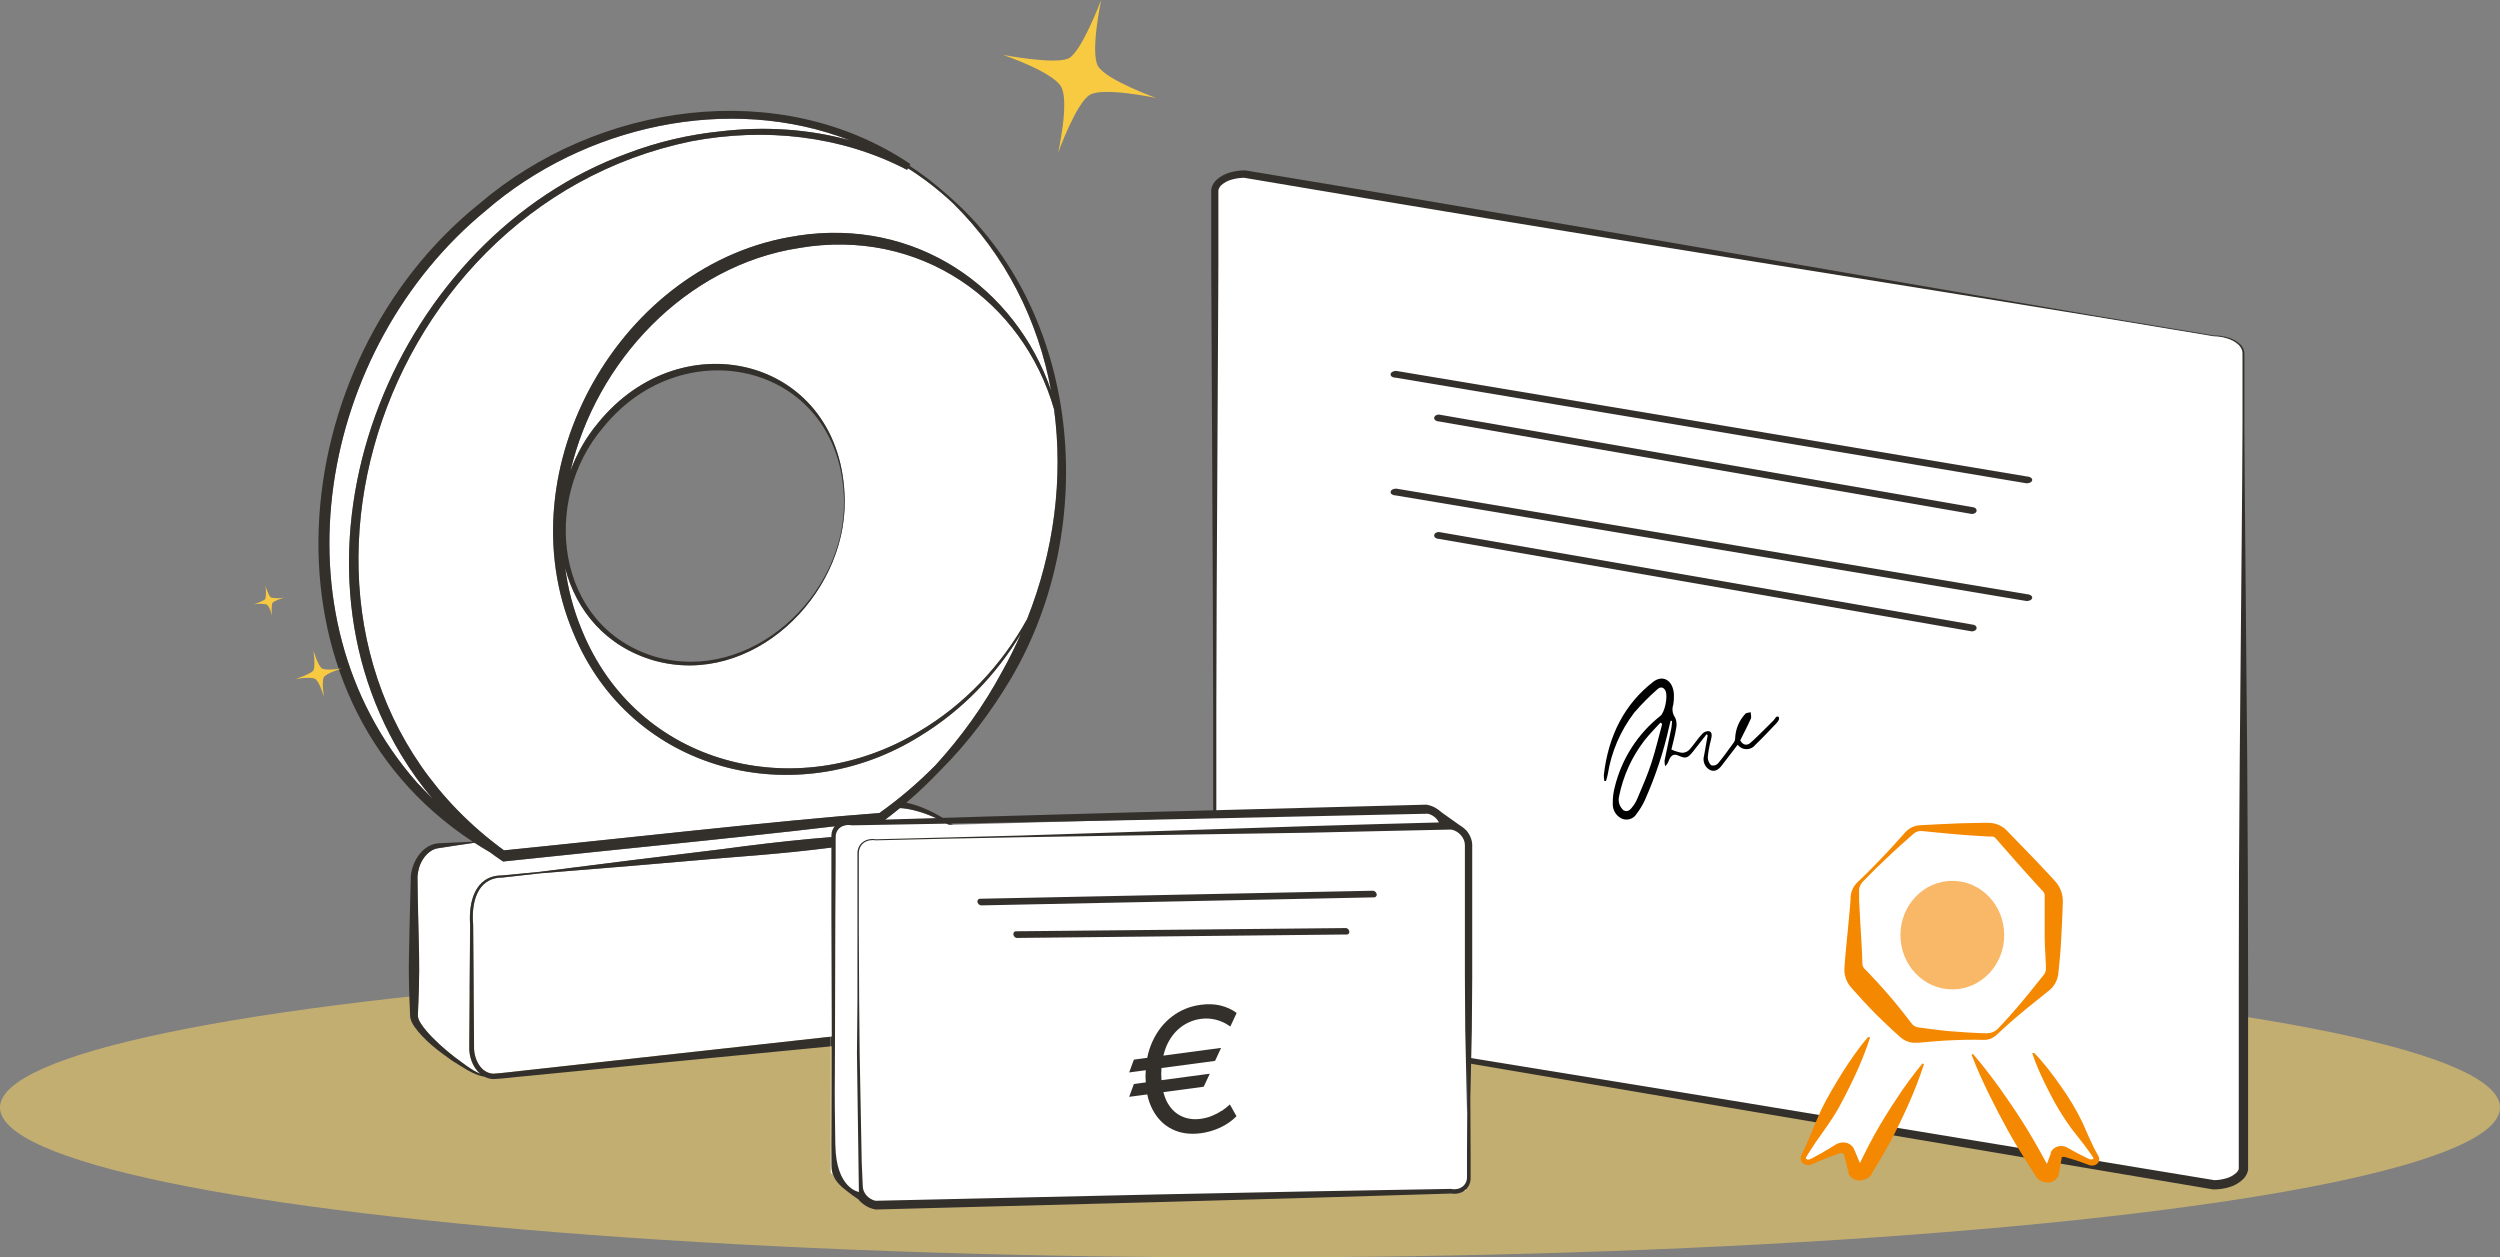<?xml version="1.0" encoding="UTF-8"?>
<svg id="Capa_1" data-name="Capa 1" xmlns="http://www.w3.org/2000/svg" viewBox="0 0 450 226.34">
  <rect x="0" y="0" width="450" height="226.34" fill="#808080" stroke="none"/>
  <defs>
    <style>
      .cls-1 {
        fill: #ffd766;
      }

      .cls-2 {
        fill: #fff;
      }

      .cls-3 {
        fill: #f8ca42;
      }

      .cls-4 {
        fill: #f48801;
      }

      .cls-5 {
        opacity: .6;
      }

      .cls-6 {
        opacity: .53;
      }

      .cls-7 {
        fill: #33302c;
      }
    </style>
  </defs>
  <g id="Capa_2" data-name="Capa 2">
    <g class="cls-6">
      <ellipse class="cls-1" cx="225" cy="199.35" rx="225" ry="26.99"/>
    </g>
    <g>
      <path class="cls-2" d="M143.81,44.64c-20.45,3.17-36.51,20.45-41.13,40.12,1.14-3.1,2.79-6.03,4.96-8.62,15.36-18.96,44.14-11.52,44.4,13.95.22,17.26-16.78,33.69-34.29,28.81-8.74-2.52-14.03-9.02-16.02-16.64.5,3.74,1.46,7.45,2.95,11.04,9.94,24.61,38.59,31.67,60.65,18.42,8.21-4.82,14.96-11.96,19.54-20.28,4.86-12.2,6.53-25.29,4.86-37.76-5.62-19.56-24.19-32.75-45.92-29.04Z"/>
      <path class="cls-2" d="M112.99,27.59c5.38-2.05,11.05-3.37,16.8-3.95,7.76-.91,15.64-.46,23.23,1.64-21.76-8.49-47.93-2.65-65.58,12.64-29.97,24.61-39,72.77-12.33,103.02.77.81,1.79,1.89,2.8,2.89-2.1-2.48-4-5.12-5.68-7.91-23.37-38.72-.77-93.23,40.76-108.33Z"/>
      <path class="cls-2" d="M168.84,150.02s-3.19.24-6.24.48c-.89.17-1.78.33-2.68.5,0,0-4.23.68-4.23.68-8.45,1.38-16.98,2.1-25.51,2.76-8.14.72-24.22,2.07-33.02,2.76l-6.77.76c-4.62.02-5.58,4.71-5.23,8.48.03,3.88.1,13.82.13,17.57.02.93.02,3.48.03,4.39-.06,2.12,1.14,4.76,3.48,4.87,1.53-.1,4.17-.44,5.76-.6,21.35-2.32,48.53-5.38,69.88-7.69.76-.09,3.58-.35,4.37-.44,2.22.05,3.77-1.46,4.35-3.7.4-1.42.18-4.06.27-5.62.05-6.69.14-13.84.26-20.5.04-2.91-1.7-5.4-4.86-4.7Z"/>
      <path class="cls-2" d="M159.22,147.63c-19.4,2.53-48.58,5.29-68.31,7.41,0,0-.36.04-.36.04,0,0-.3-.2-.3-.2-.71-.47-1.39-.98-2.08-1.48-.95-.55-1.87-1.12-2.77-1.7-2.27.34-4.63.67-6.81,1.03-1.02.25-1.89,1.02-2.47,1.94-.6.92-.91,2.02-.99,3.11.03,4.67.21,9.52.29,14.27.07,3.58-.05,7.16-.22,10.74.01.9.85,1.94,1.45,2.68,1.49,1.77,3.29,3.34,5.15,4.8,1.45,1.04,2.95,2.32,4.62,3.02-1.36-1.15-2.04-3.14-1.97-4.9.01-.9.02-3.45.03-4.39.03-3.71.11-13.74.13-17.57-.29-4,.84-8.85,5.73-8.84,0,0,3.59-.35,6.78-.65,8.76-1.13,24.74-3.13,32.88-4.09,10.74-1.45,21.59-2.61,32.44-2.81,3.13-.41,6.3-.83,6.3-.83,1.76-.46,3.23.02,4.29,1.02-2.47-2.53-8.04-4.68-11.08-4.77-.9.74-1.82,1.47-2.76,2.17Z"/>
      <path class="cls-2" d="M163.43,30.29c-.09.16-.16.29-.16.29-11.98-6.24-25.68-7.62-38.76-5.16-58.89,12.03-82.41,92.17-33.8,127.65,18.99-1.89,50.37-5.45,67.58-6.72,3.62-2.57,7-5.47,10.12-8.63,4.62-5.07,8.64-10.65,11.88-16.67,1.29-2.29,2.45-4.63,3.49-7-4.46,7.42-10.63,13.82-18.04,18.36-22.45,14.12-52.18,6.68-62.55-18.48-12.47-29.55,8.56-66.79,40.27-71.47,21.35-3.32,39.33,9.3,45.74,27.9-2.32-12.58-8.14-24.36-17.64-33.73-2.49-2.34-5.2-4.47-8.13-6.32Z"/>
      <path class="cls-7" d="M170.57,35.12c-2.14-1.93-4.43-3.71-6.87-5.3.09-.16.17-.29.17-.29-23.65-15.91-56.43-10.93-77.52,7.08-35.76,28.66-41.1,88.81-1.24,114.9-1.7.08-4.29.19-5.77.26-3.11-.03-5.12,3.11-5.39,5.91-.04,2.67-.44,15.53-.35,17.95.01,2.39.11,4.78.22,7.16.03.85.42,1.47.76,2,1.8,2.5,4.31,4.38,6.77,6.11,1.85,1.11,3.73,2.56,5.89,2.93.46.23.97.38,1.54.41,1.69-.06,4.24-.41,5.9-.54,16.76-1.64,41.48-4.09,58.31-5.69,0,0,11.66-1.17,11.66-1.17.9-.1,3.52-.37,4.37-.47,1.61,0,3.51-.8,4.45-2.13,2.18-2.47,1.63-6.05,1.65-9.02-.09-5.67-.07-11.94-.21-17.57,0,0-.05-2.93-.05-2.93,0-1.32-.37-2.58-1.03-3.58-.58-2.27-6.89-6-10.7-6.64,2.1-1.79,4.1-3.7,6-5.7,5.02-4.95,9.4-10.85,12.91-16.77,16.01-27.27,12.73-66.03-11.46-86.91ZM75.11,140.93c-26.67-30.24-17.64-78.41,12.33-103.02,17.65-15.29,43.82-21.13,65.58-12.64-7.59-2.09-15.47-2.55-23.23-1.64-5.74.58-11.42,1.9-16.8,3.95-41.53,15.1-64.13,69.61-40.76,108.33,1.68,2.78,3.58,5.43,5.68,7.91-1.01-1-2.03-2.08-2.8-2.89ZM173.44,175.22c-.08,1.56.14,4.2-.27,5.62-.57,2.24-2.13,3.76-4.35,3.7-.79.09-3.61.35-4.37.44-21.35,2.3-48.53,5.37-69.88,7.69-1.58.16-4.22.51-5.76.6-2.34-.11-3.54-2.76-3.48-4.87-.02-.91-.02-3.46-.03-4.39-.03-3.75-.1-13.69-.13-17.57-.35-3.77.61-8.46,5.23-8.48l6.77-.76c8.79-.69,24.87-2.03,33.02-2.76,8.53-.66,17.06-1.38,25.51-2.76,0,0,4.23-.68,4.23-.68.89-.17,1.78-.33,2.68-.5,3.05-.23,6.24-.48,6.24-.48,3.16-.7,4.91,1.79,4.86,4.7-.13,6.67-.21,13.81-.26,20.5ZM173.05,150.22c-1.06-1-2.54-1.48-4.29-1.02,0,0-3.17.42-6.3.83-10.85.2-21.7,1.36-32.44,2.81-8.14.97-24.11,2.96-32.88,4.09-3.2.31-6.78.65-6.78.65-4.89,0-6.02,4.84-5.73,8.84-.03,3.84-.11,13.87-.13,17.57-.01.94-.02,3.49-.03,4.39-.07,1.76.61,3.75,1.97,4.9-1.68-.71-3.17-1.98-4.62-3.02-1.85-1.46-3.66-3.03-5.15-4.8-.6-.74-1.44-1.79-1.45-2.68.17-3.58.28-7.16.22-10.74-.08-4.75-.26-9.6-.29-14.27.08-1.09.39-2.19.99-3.11.58-.92,1.44-1.68,2.47-1.94,2.18-.36,4.54-.69,6.81-1.03.9.58,1.82,1.16,2.77,1.7.68.5,1.37,1.01,2.08,1.48,0,0,.3.2.3.2,0,0,.36-.04.36-.04,19.73-2.12,48.91-4.88,68.31-7.41.94-.7,1.85-1.43,2.76-2.17,3.04.09,8.6,2.24,11.08,4.77ZM184.88,111.44c-4.58,8.32-11.33,15.46-19.54,20.28-22.06,13.25-50.71,6.19-60.65-18.42-1.49-3.59-2.45-7.3-2.95-11.04,1.98,7.62,7.28,14.12,16.02,16.64,17.51,4.88,34.51-11.55,34.29-28.81-.26-25.47-29.04-32.91-44.4-13.95-2.17,2.59-3.82,5.52-4.96,8.62,4.61-19.66,20.68-36.95,41.13-40.12,21.73-3.71,40.3,9.48,45.92,29.04,1.68,12.47,0,25.56-4.86,37.76ZM108.59,76.92c14.62-18.08,42.83-11.35,43.33,13.17.3,17.1-16.84,33.03-33.97,28.12-18-5.37-20.63-28.15-9.35-41.3ZM143.47,42.45c-31.72,4.68-52.74,41.92-40.27,71.47,10.37,25.16,40.09,32.6,62.55,18.48,7.41-4.54,13.58-10.93,18.04-18.36-1.05,2.38-2.2,4.72-3.49,7-3.24,6.02-7.26,11.6-11.88,16.67-3.12,3.16-6.5,6.06-10.12,8.63-17.21,1.27-48.59,4.83-67.58,6.72-48.61-35.48-25.08-115.63,33.8-127.65,13.08-2.46,26.78-1.08,38.76,5.16,0,0,.07-.13.16-.29,2.93,1.86,5.64,3.98,8.13,6.32,9.51,9.37,15.32,21.15,17.64,33.73-6.4-18.59-24.38-31.22-45.74-27.9Z"/>
    </g>
    <polygon class="cls-2" points="126.24 113.66 126.24 113.66 126.24 113.66 126.24 113.66 126.24 113.66 126.24 113.67 126.24 113.67 126.24 113.67 126.24 113.68 126.24 113.68 126.24 113.68 126.24 113.68 126.24 113.68 126.24 113.68 126.24 113.68 126.25 113.68 126.25 113.68 126.26 113.68 126.26 113.68 126.26 113.68 126.26 113.68 126.26 113.68 126.26 113.68 126.26 113.68 126.26 113.67 126.26 113.67 126.26 113.66 126.26 113.66 126.26 113.66 126.26 113.66 126.26 113.66 126.26 113.66 126.26 113.66 126.26 113.66 126.26 113.66 126.25 113.66 126.25 113.66 126.25 113.66 126.25 113.66 126.24 113.66"/>
    <path class="cls-2" d="M398.5,60.45l-174.45-29.11c-3,0-5.4,1.39-5.4,3.1v146.7c0,1.71,2.43,3.11,5.4,3.11l174.45,29.11c3,0,5.4-1.39,5.4-3.1V63.56c0-1.71-2.43-3.11-5.4-3.11Z"/>
    <path class="cls-7" d="M398.49,60.53l-21.81-3.62-21.82-3.55-43.64-7-21.83-3.51-21.82-3.56c-14.55-2.39-29.09-4.82-43.63-7.29h.11c-.77,0-1.54.1-2.28.31-.71.18-1.36.52-1.91,1-.23.21-.4.47-.5.76-.03.06-.04.13-.05.2,0,.03,0,.07,0,.1v13.26l-.1,20-.21,40.16-.06,20v53.14c0,.18.02.36.07.53.11.35.32.67.6.92.59.53,1.29.91,2.06,1.11.78.22,1.58.34,2.39.33h0l87.28,14.22,87.25,14.39h-.13c.75,0,1.5-.11,2.23-.32.68-.18,1.31-.53,1.84-1,.21-.19.36-.42.45-.69,0-.06,0-.11,0-.17,0-.03,0-.05,0-.08v-33.17c0-13.36.05-26.71.17-40.07l.36-40.08.08-10,.06-10v-13.2c0-.2-.02-.41-.08-.6-.13-.38-.35-.72-.64-1-.61-.55-1.35-.95-2.15-1.17-.74-.22-1.51-.34-2.29-.35ZM398.49,60.37c.84,0,1.68.12,2.49.35.82.22,1.58.63,2.22,1.2.32.29.56.67.7,1.08.06.21.09.43.09.65v13.13l.06,10,.09,10,.36,40.08c.11,13.36.14,26.71.16,40.07v33.34c0,.08,0,.15,0,.23-.02.15-.05.3-.09.44-.17.53-.48,1.01-.89,1.39-.72.66-1.58,1.14-2.52,1.39-.88.25-1.79.38-2.7.37h-.14l-87.19-14.73-87.13-14.82h.05c-.86,0-1.72-.13-2.55-.37-.86-.23-1.64-.66-2.3-1.26-.34-.32-.6-.72-.74-1.17-.06-.22-.09-.46-.09-.69v-53.14l-.06-20-.19-40.07-.1-20v-13.49c0-.07,0-.14,0-.21.02-.14.05-.28.09-.42.16-.5.45-.96.83-1.32.7-.64,1.54-1.1,2.45-1.35.86-.25,1.76-.38,2.66-.38h.11c14.56,2.4,29.09,4.84,43.6,7.33l21.79,3.72,21.78,3.77,43.57,7.51,21.8,3.73,21.79,3.64Z"/>
    <path class="cls-7" d="M259,75.86l95.94,16.66c.47,0,.85-.28.85-.62h0c0-.35-.38-.63-.85-.63l-95.94-16.65c-.47,0-.85.28-.85.62h0c0,.34.38.62.85.62Z"/>
    <path class="cls-7" d="M251.31,68l113.49,19c.56,0,1-.28,1-.62h0c0-.34-.47-.62-1-.62l-113.49-19c-.57,0-1,.28-1,.62h0c-.03.38.43.62,1,.62Z"/>
    <path class="cls-7" d="M259,97l95.94,16.65c.47,0,.85-.28.85-.62h0c0-.34-.38-.62-.85-.62l-95.94-16.65c-.47,0-.85.28-.85.63h0c0,.34.38.61.85.61Z"/>
    <path class="cls-7" d="M251.31,89.19l113.49,19c.56,0,1-.28,1-.62h0c0-.35-.47-.62-1-.62l-113.49-19c-.57,0-1,.28-1,.63h0c-.03.33.43.61,1,.61Z"/>
    <path d="M307.2,132.15l-2.45,3.12c-1,1.24-1.33,1.33-2.68.72-.83-.38-1.41,0-1.8,1.21-.14.27-.32.52-.53.73-.09-.32-.13-.66-.12-1,.39-2,.83-3.9,1.22-5.85.07-.43.11-.86.13-1.29l-.24-.08c-.09.32-.19.63-.26,1-1.01,4.57-2.48,9.03-4.39,13.3-.4.88-.9,1.71-1.49,2.48-.55.92-1.71,1.29-2.69.85-1.03-.5-1.66-1.57-1.6-2.72-.02-1.01.11-2.02.37-3,1.24-5.04,4.12-9.53,8.19-12.75.8-.62,1.41-3.55.92-4.54-.39-.77-1-.7-1.48-.23-1.47,1.29-2.85,2.68-4.13,4.17-2.49,3.25-4.13,7.07-4.77,11.11-.07.41-.21.8-.32,1.2h-.3c-.06-.36-.09-.72-.09-1.09.83-7.19,3.79-12.79,8.87-16.75,1.82-1.41,3.67-.2,3.75,2.37.01.57-.02,1.14-.11,1.7-.29.81-.16,1.7.35,2.39.26.63.31,1.34.14,2-.21,1.3-.57,2.55-.84,3.72.6.27,1.24.47,1.89.58.5.01.98-.18,1.33-.53.82-.89,1.5-2,2.32-2.86.32-.37.8-.55,1.28-.49.6.22.45.93.3,1.56-.27,1.02-.47,2.06-.57,3.11,0,.54.21,1.07.6,1.45.45.15.93.02,1.25-.33,1-1.2,1.92-2.51,2.86-3.8.14-.21.22-.46.22-.72.06-1.63.7-3.18,1.8-4.37.19-.25.64-.22,1-.32,0,.41.18.9,0,1.21-.58,1.3-1.24,2.55-1.89,3.85.51.9,1.22,1,1.88.42,1.41-1.27,2.75-2.66,4.11-4,.19-.19.32-.47.52-.65.12-.08.28-.08.4,0,.09.14.11.32.06.48-.1.23-.24.44-.41.63-1.26,1.31-2.51,2.66-3.82,3.91-.66.88-1.92,1.06-2.8.4-.15-.11-.29-.25-.4-.4l-2.91,3.8c-.62.8-1.35,1.17-2.22.66-.83-.53-1.2-1.55-.92-2.49.2-1.22.43-2.43.65-3.65l-.18-.22ZM299.2,130.3l-.32-.23c-1,1.07-2,2.1-2.9,3.24-2.26,2.94-3.81,6.36-4.54,10-.24.95.08,1.94.83,2.57.83.4,1.31-.28,1.77-.91.32-.44.57-.92.77-1.43.84-2,1.73-4,2.43-6.16.76-2.31,1.31-4.72,1.96-7.08h0Z"/>
    <polyline class="cls-2" points="366.99 188.21 377.49 208.38 377.49 209.25 376.22 209.25 371.16 207.11 369.92 207.11 367.99 210.5 366.62 210.19 362.55 205.43 357.55 194.34"/>
    <polyline class="cls-2" points="335.24 187.94 324.73 208.12 324.73 208.99 326 208.99 331.07 206.84 332.31 206.84 334.24 210.23 335.6 209.92 339.67 205.17 344.67 194.08"/>
    <g>
      <g>
        <g>
          <path class="cls-2" d="M264.33,207.06v-7.66l.4-19.1-.48-.08v-1.94c0-12.77.02,31.6.07,18.83l.28-13.09.07-9.56v-23.44c-.09-.08-.17-.16-.24-.25-.27-.4-.59-.78-.93-1.13-.41-.28-.85-.53-1.31-.73-.48-.24-.95-.53-1.38-.85-.39-.38-.82-.73-1.28-1.04-.38-.19-.68-.53-.81-.91l-11.62.26-13.29.35-26.71.74-26.68.75-13.35.35-13.36.29c-.9-.16-1.77.02-2.41.49-.66.46-1.03,1.19-1.04,2.02v14.42l-.06,12.47-.09,9.56-.38,19.8c-.12,12.75-.16-41.3-.19-28.53v32.09c.14.05.28.12.4.21v.26l.69.57c.4.89,1.58,1.47,2.32,2.07.55.44,1.12.85,1.69,1.27l1.78,1.47c.03.06.05.12.07.18l.15.03.06.06,11.16-.31,39.51-.89,26.69-.65,26.65-.7c.84.13,1.66,0,2.32-.37l.8-.02.07-.77c.33-.47.5-1.03.5-1.65l-.06-4.84Z"/>
          <path class="cls-7" d="M219.86,199.95c-.54.37-1.12.67-1.74.92-.62.25-1.28.42-1.98.52-1.34.18-2.56,0-3.63-.55-1.08-.55-1.93-1.45-2.55-2.7-.23-.47-.41-1-.55-1.56l7.26-.97,1.09-2.34-8.69,1.16c-.02-.35-.05-.71-.05-1.09s.02-.74.05-1.1l9.64-1.28,1.09-2.34-10.39,1.39c.15-.6.32-1.18.55-1.71.62-1.42,1.48-2.55,2.55-3.38,1.08-.83,2.29-1.34,3.63-1.52.68-.09,1.33-.09,1.95,0,.62.09,1.21.25,1.77.48.56.23,1.1.53,1.6.89l1.14-2.44c-.85-.63-1.83-1.08-2.92-1.34-1.1-.26-2.27-.3-3.53-.13-1.95.26-3.67.96-5.17,2.1-1.5,1.14-2.67,2.63-3.52,4.47-.43.93-.75,1.92-.96,2.98l-2.4.32-.85,2.31,2.99-.4c-.02.37-.05.73-.05,1.1s.03.73.05,1.09l-2.14.29-.85,2.31,3.26-.43c.21,1.01.53,1.92.96,2.73.85,1.62,2.02,2.79,3.52,3.53,1.5.74,3.22.98,5.17.72,1.21-.16,2.37-.5,3.49-1.02s2.09-1.2,2.92-2.03l-1.19-2.13c-.46.43-.96.82-1.5,1.19Z"/>
        </g>
        <path class="cls-7" d="M149.66,209.83c-.01,1.74.83,3.11,2.75,4.53.67.54,1.36,1.04,2.08,1.51l.16.19c.76.85,1.8,1.44,2.89,1.63l.1.02h.08s51.75-1.36,51.75-1.36l25.86-.73,25.82-.78c.95.14,1.85-.06,2.52-.57.67-.52,1.05-1.33,1.04-2.23v-4.74l-.05-9.48-.07-18.95c0-12.63.02,31.88.06,19.26l.28-12.65.07-9.46v-23.69c.05-.95-.31-1.95-1-2.79-.13-.14-.27-.28-.42-.4h0c-.26-.23-.55-.43-.85-.61l-3.29-2.34c-.35-.33-.75-.62-1.17-.84h0c-.45-.24-.92-.4-1.4-.49l-.1-.02h-.08s-51.79,1.36-51.79,1.36l-25.86.73-25.82.78h0c-1.99-.31-3.58.93-3.57,2.8v14.21l.07,21.85c0,12.63-.02,6.85-.06,19.47M150.36,206.15c-.18-12.63-.08-6.83-.06-19.46l.06-21.83.06-9.46v-4.74c0-1.44,1.25-2.39,2.8-2.12.01,0,.03,0,.04,0l.09.02,25.96-.46,25.96-.51,51.71-1.12h-.07s.18.02.18.02l-.1-.02c.86.18,1.63.78,2.02,1.57l-10.8.29-12.92.38-25.84.85-25.84.84-13.02.34-12.94.33c-1.83-.31-3.31.81-3.31,2.51v26.57l-.09,9.45.35,24.96s-4.12-.63-4.23-8.43ZM155.11,209.24l-.37-19.55-.09-9.49-.06-12.38v-14.2c-.01-.78.32-1.47.9-1.92.59-.42,1.36-.57,2.17-.44l12.95-.3,12.96-.25,25.96-.42,25.96-.4,12.88-.29,12.87-.28c.64.13,1.25.48,1.7.99.47.52.74,1.17.74,1.79v23.67l.06,9.48.28,12.75c.12,12.65.18-31.85.16-19.22h0s-.06,18.92-.06,18.92l-.06,9.46v4.74c0,1.44-1.26,2.39-2.8,2.12,0,0,0,0-.01,0l-.09-.02-25.96.46-25.9.52-51.71,1.16c-1.28-.28-2.29-1.44-2.29-2.63"/>
      </g>
      <path class="cls-7" d="M242.34,168.21l-59.39.62c-.32-.09-.56-.4-.54-.7h0c-.02-.31.22-.53.54-.5l59.39-.58c.32.09.56.4.54.7h0c0,.29-.23.49-.54.47Z"/>
      <path class="cls-7" d="M247.17,161.53l-70.6,1.44c-.36-.06-.64-.38-.64-.71h0c0-.33.29-.55.64-.49l70.6-1.44c.36.06.64.38.64.71h0c0,.33-.29.55-.64.49Z"/>
    </g>
    <g class="cls-5">
      <ellipse class="cls-4" cx="351.42" cy="168.32" rx="9.34" ry="9.77"/>
    </g>
    <path class="cls-4" d="M357.17,187.18c-2.43-.07-4.85,0-7.28.14l-1.82.13-1.83.16-.91.08h-.46c-.2.01-.41.01-.61,0-.85-.1-1.65-.47-2.27-1.06-1.85-1.66-3.66-3.36-5.37-5.15-.86-.9-1.7-1.81-2.53-2.74l-.62-.7-.31-.35c-.16-.19-.31-.38-.44-.59-.52-.84-.78-1.83-.73-2.82.17-2.53.45-5.06.69-7.6.13-1.26.25-2.53.35-3.79,0-.32.05-.64.07-.95v-.48c.01-.2.04-.39.08-.58.16-.76.54-1.46,1.09-2,1.8-1.7,3.54-3.47,5.24-5.28.85-.9,1.68-1.82,2.51-2.75l.62-.7.31-.35c.14-.15.28-.29.44-.42.64-.52,1.44-.81,2.26-.84l3.64-.19c1.22-.06,2.43-.12,3.65-.16s2.42-.07,3.64-.08h1.42c.24,0,.48.03.72.07.98.17,1.88.65,2.56,1.38,1.73,1.78,3.46,3.55,5.18,5.35.86.9,1.7,1.81,2.55,2.71l.63.69.32.35c.18.2.34.41.48.63.59.89.89,1.93.87,3-.05,1.27-.08,2.54-.15,3.8s-.11,2.54-.2,3.8c0,.64-.09,1.27-.13,1.9s-.11,1.27-.18,1.9l-.09.95-.05.48c-.02.24-.06.48-.12.71-.21.9-.7,1.72-1.4,2.33l-2.9,2.33-1.45,1.17-1.42,1.19c-.95.8-1.88,1.62-2.79,2.46-.23.2-.46.42-.68.63l-.34.32c-.12.11-.25.21-.39.31-.54.4-1.18.61-1.85.61ZM357.68,185.98c.58,0,1.15-.18,1.62-.53.12-.09.23-.19.33-.29l.32-.34.65-.69c.86-.93,1.7-1.87,2.52-2.83l1.23-1.46,1.2-1.47,2.41-3c.2-.29.31-.64.3-1,0-.08,0-.16,0-.24v-.48l-.06-1c0-.64-.06-1.28-.1-1.92l-.06-1.92v-7.67c0-.19-.06-.38-.17-.54-.02-.04-.05-.08-.09-.11l-.31-.34-.64-.69c-.85-.93-1.7-1.86-2.54-2.81-1.68-1.88-3.34-3.78-5-5.68-.15-.19-.36-.33-.6-.39h-.65l-.92-.06c-1.24-.06-2.48-.15-3.72-.24s-2.47-.21-3.71-.33l-3.71-.36c-.42-.05-.83.04-1.2.24l-.27.19-.35.3-.71.63c-.95.83-1.88,1.67-2.8,2.52-1.85,1.72-3.65,3.47-5.39,5.29-.34.36-.56.82-.62,1.32,0,.12,0,.25,0,.37v1.55c.06,1.28.12,2.56.2,3.84.15,2.56.33,5.12.39,7.68.03.28.13.55.3.77l.14.15.33.33.65.68c.87.92,1.73,1.84,2.56,2.79,1.68,1.88,3.26,3.86,4.8,5.88.21.33.53.58.9.72l.3.08.46.06.92.12,1.86.24,1.85.22c2.43.21,4.9.38,7.38.44v-.02Z"/>
    <path class="cls-4" d="M336.61,186.72c-.38,1.27-.85,2.5-1.33,3.71s-1,2.4-1.57,3.58-1.13,2.33-1.72,3.48-1.21,2.29-1.9,3.38c-1.37,2.19-3,4.22-4.37,6.42l-.5.82-.12.21-.05.08h0s-.02.08,0,.12c.04.06.09.11.16.14.09.04.18.06.28.06.11,0,.21-.02.31-.06l.38-.18c1.12-.58,2.21-1.21,3.3-1.87l.81-.5.21-.13c.1-.06.2-.1.3-.15.22-.08.44-.14.67-.17.5-.07,1.01.03,1.45.28.28.16.51.39.68.66.05.08.09.16.13.24l.07.17.1.22c.26.6.51,1.2.75,1.8.12.3.25.6.36.91v.11h0v-.06c-.03-.07-.07-.13-.12-.18-.04-.05-.1-.09-.15-.12h0s-.09.06-.12.1h0v-.11l.11-.22.86-1.74c.58-1.16,1.17-2.31,1.8-3.44,1.25-2.26,2.62-4.45,4.05-6.6,1.42-2.17,2.96-4.27,4.62-6.27l.25.15c-.81,2.49-1.76,4.94-2.84,7.33-1.06,2.38-2.18,4.72-3.42,7-.61,1.14-1.26,2.25-1.93,3.36l-1,1.66-.13.2-.06.11v.09l-.09.13c-.22.3-.5.55-.83.72-.28.15-.58.24-.89.28-.3.06-.61.06-.91,0-.38-.08-.72-.27-1-.53-.17-.16-.31-.35-.42-.56-.03-.05-.06-.11-.08-.17v-.18h0v-.12c-.09-.31-.17-.63-.26-.94-.17-.64-.32-1.27-.48-1.91l-.05-.23v-.06h0s.05,0,0,0c-.09-.1-.21-.16-.34-.17-.09-.01-.17-.01-.26,0h-.13l-.22.08-.97.35c-1.18.43-2.35.9-3.5,1.42-.16.08-.32.14-.48.2-.2.07-.4.1-.61.09-.22,0-.43-.05-.62-.15-.23-.11-.41-.28-.54-.5-.14-.25-.17-.55-.09-.83l.06-.19v-.08h0l.11-.22c.15-.29.29-.58.43-.87,1.12-2.34,2-4.84,3.1-7.18.56-1.17,1.18-2.3,1.83-3.41s1.32-2.23,2-3.31,1.41-2.17,2.16-3.22,1.54-2.09,2.4-3.08l.36.05Z"/>
    <path class="cls-4" d="M366.15,189.53c.89.91,1.73,1.88,2.51,2.88.78,1,1.53,2,2.25,3.05,1.48,2.05,2.78,4.23,3.89,6.5.54,1.15,1,2.34,1.57,3.5.26.58.54,1.15.83,1.71.15.28.3.56.46.84l.06.1.08.18c.04.14.07.28.07.42-.02.28-.14.55-.35.74-.33.3-.79.42-1.23.33l-.3-.08-.22-.09-.43-.16c-.57-.22-1.15-.42-1.74-.61s-1.18-.36-1.77-.54l-.22-.06h-.11c-.07-.02-.15-.02-.22,0-.13,0-.22.14-.18.16h0l-.07.48c-.06.31-.11.63-.17.94l-.18.95c0,.15-.06.31-.1.46v.12h0v.09c-.02.06-.04.12-.06.18-.1.22-.23.43-.4.6-.27.29-.62.49-1,.59-.33.06-.67.06-1,0-.36-.04-.7-.17-1-.38-.17-.11-.32-.25-.45-.4-.07-.08-.13-.17-.19-.26l-.06-.1-1-1.59c-1.37-2.11-2.7-4.26-3.93-6.47s-2.4-4.46-3.52-6.74c-.55-1.14-1.1-2.29-1.62-3.46s-1-2.34-1.47-3.56l.24-.15c.84.95,1.63,1.95,2.41,2.94s1.52,2,2.26,3c1.47,2.05,2.89,4.14,4.24,6.26,1.36,2.13,2.62,4.32,3.83,6.54l.91,1.66.06.11-.06-.07s-.06-.07-.1-.09h-.17c-.07.04-.14.09-.2.15-.05.07-.1.14-.13.22v.07h0v-.11c0-.16.1-.31.15-.46.1-.3.2-.6.31-.9l.33-.9.17-.45v-.19l.12-.25c.09-.14.2-.28.32-.4.4-.37.93-.57,1.48-.55.23,0,.47.05.69.12l.32.14.21.12c.54.3,1.08.61,1.63.9s1.1.56,1.65.83l.42.19.21.1h.14c.17.04.35,0,.48-.11.03-.02.05-.06.05-.1h0l-.06-.09-.53-.79c-.36-.52-.73-1-1.12-1.53-.77-1-1.58-2-2.34-3-1.49-2.04-2.8-4.21-3.93-6.47-.59-1.13-1.14-2.27-1.66-3.44-.54-1.18-1.01-2.38-1.41-3.61h.35Z"/>
    <path class="cls-3" d="M191,15.61c-1.51-2.7-10.45-5.73-10.45-5.73,0,0,9.61,1.85,11.9.57S198.21,0,198.21,0C198.21,0,196.21,9.42,197.64,11.9s10.45,5.73,10.45,5.73c0,0-9.42-2-11.9-.57s-5.73,10.45-5.73,10.45c0,0,2.08-9.21.54-11.9Z"/>
    <path class="cls-3" d="M48,108.8c-.79-.17-1.61-.17-2.4,0,0,0,1.89-.59,2.17-1,.14-.79.14-1.61,0-2.4,0,0,.55,1.85,1,2.16.79.16,1.61.16,2.4,0,0,0-1.86.55-2.16,1-.16.79-.16,1.61,0,2.4,0,0-.46-1.82-1.01-2.16Z"/>
    <path class="cls-3" d="M56.76,122.23c-.79-.51-3.6,0-3.6,0,0,0,2.82-.89,3.25-1.56s0-3.6,0-3.6c0,0,.82,2.79,1.55,3.25s3.6,0,3.6,0c0,0-2.79.83-3.25,1.55s0,3.61,0,3.61c0,0-.76-2.75-1.55-3.25Z"/>
  </g>
</svg>